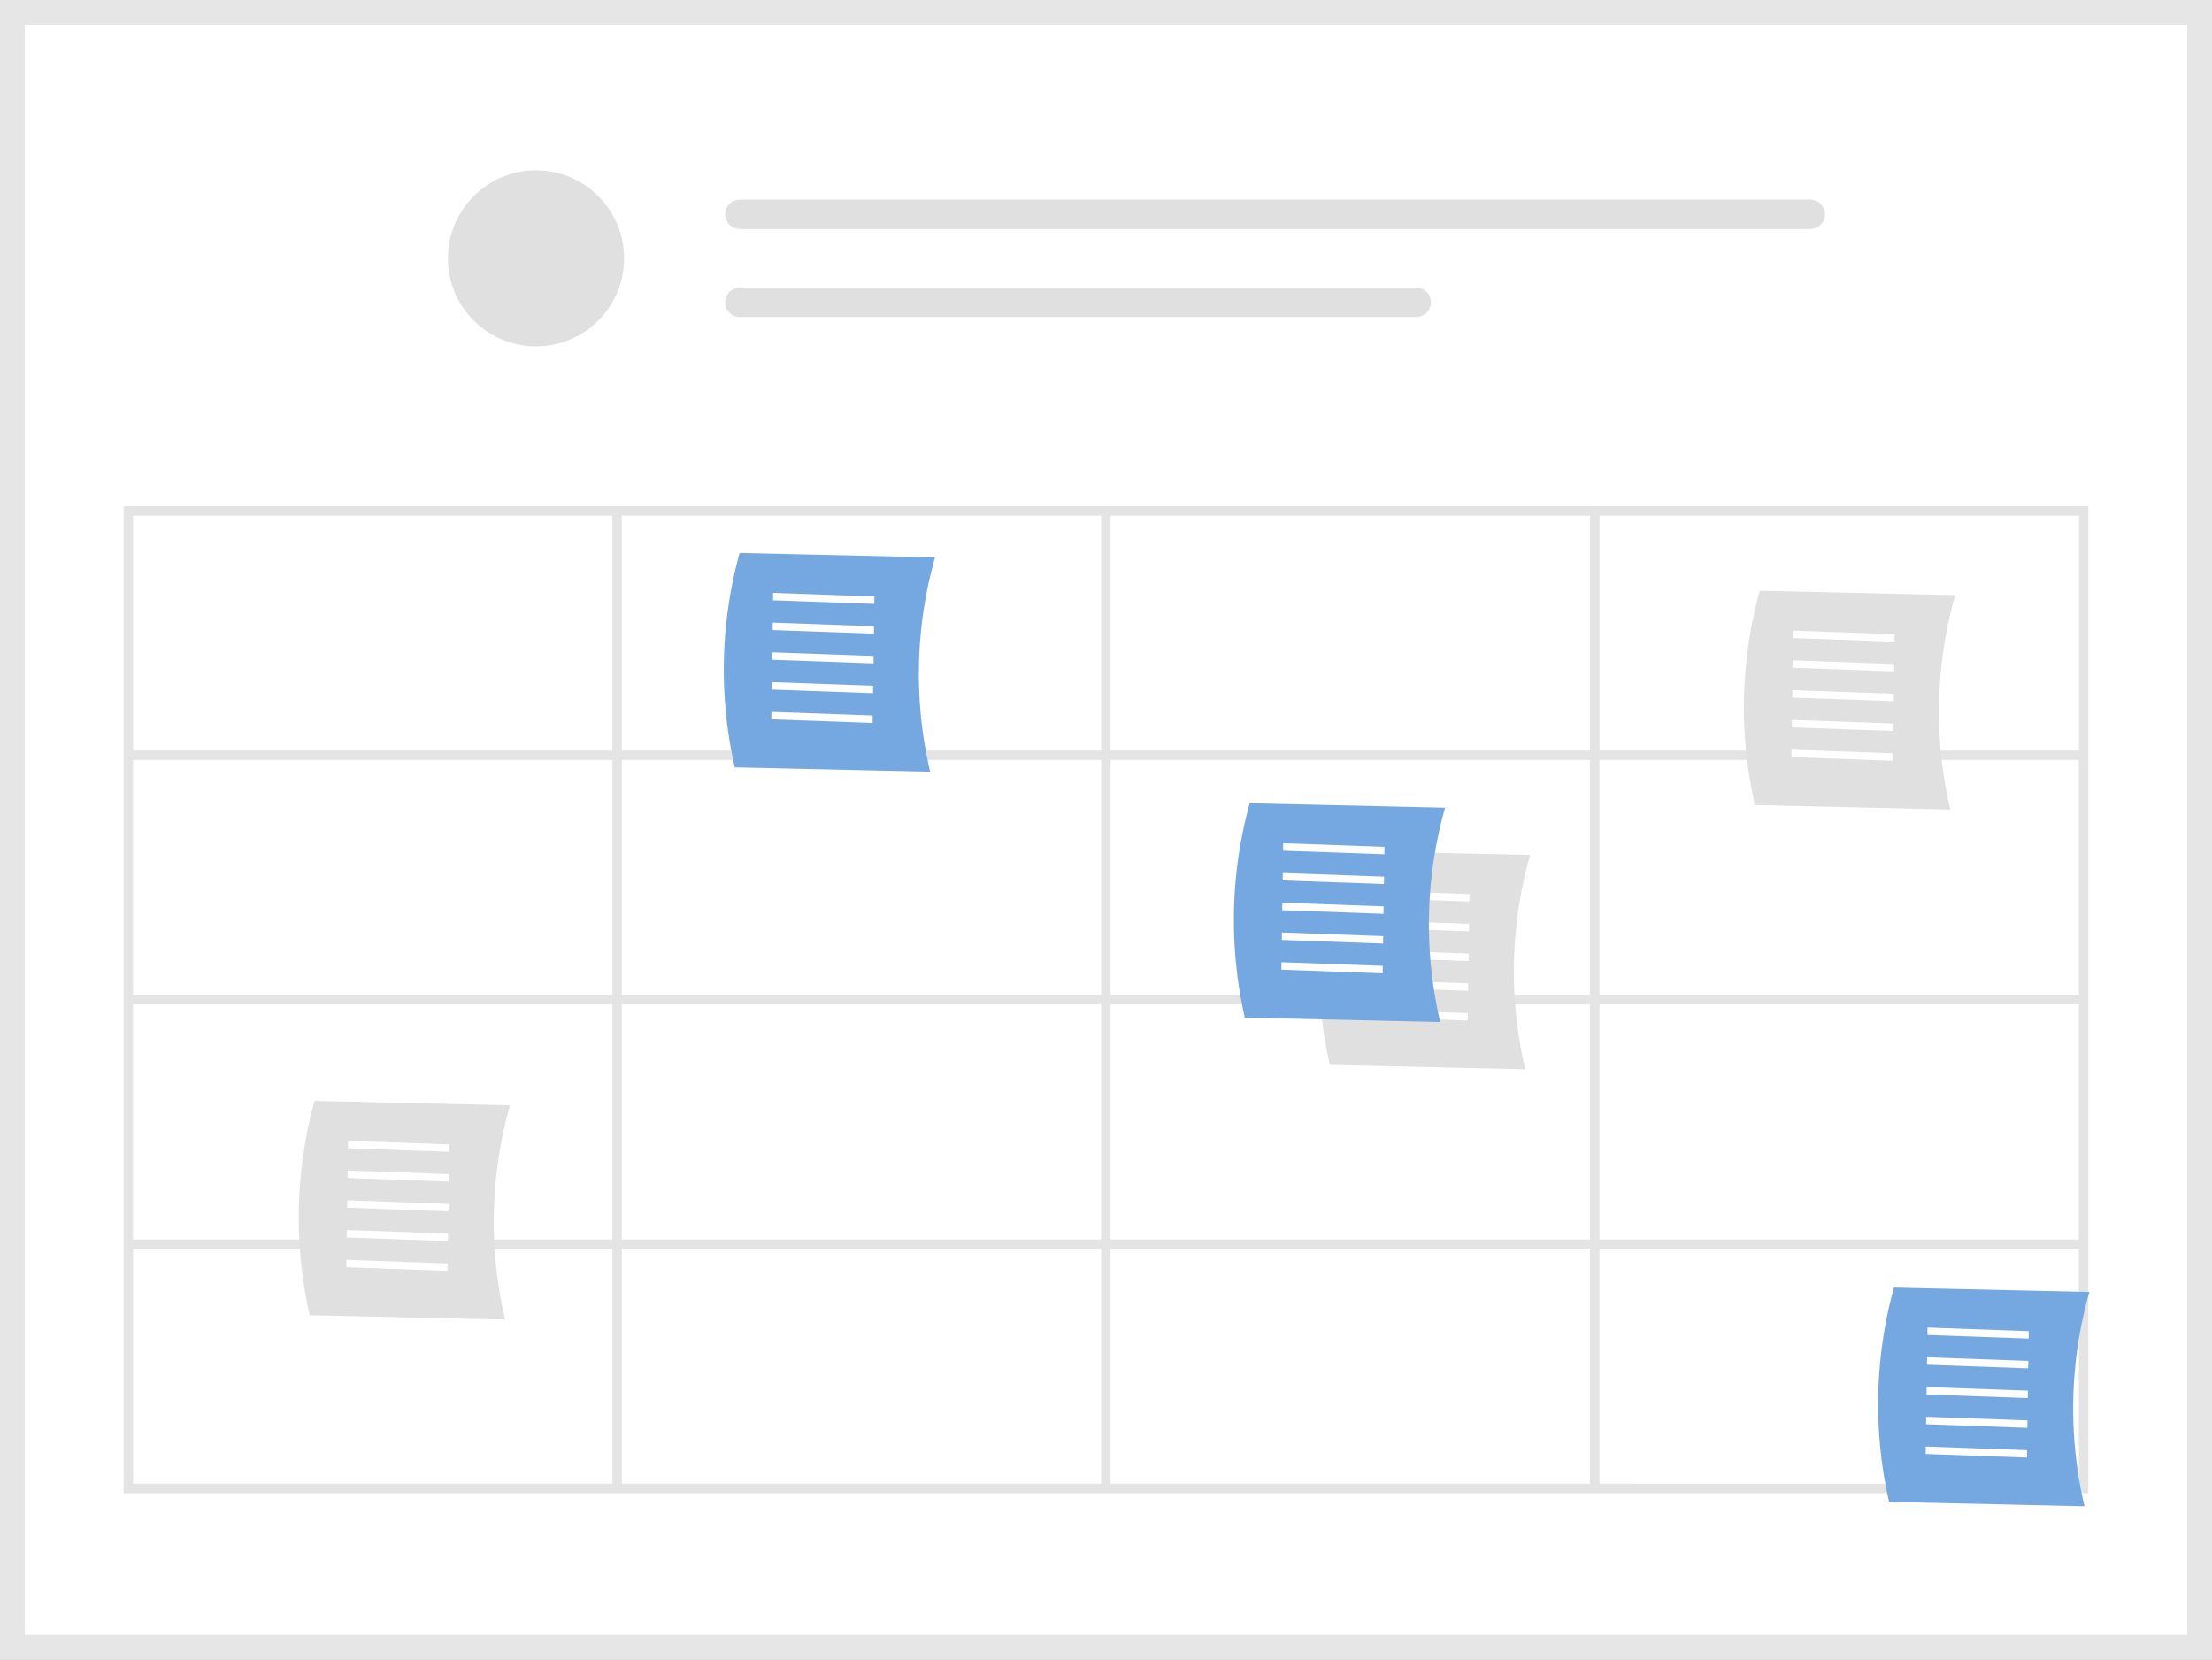 <svg xmlns="http://www.w3.org/2000/svg" width="125.65" height="94.27"><rect width="100%" height="100%" fill="#333333" stroke="none"/><g transform="translate(0 -3.856)"><path data-name="Path 1373" d="M125.65 98.126H-.001V3.856h125.65z" fill="#fff"/><circle data-name="Ellipse 291" cx="5.002" cy="5.002" transform="translate(25.446 13.528)" fill="#e0e0e0" r="5.002"/><path data-name="Path 1374" d="M41.999 15.195a.834.834 0 000 1.667h60.861a.834.834 0 000-1.667z" fill="#e0e0e0"/><path data-name="Path 1375" d="M41.999 20.197a.834.834 0 000 1.667h38.477a.834.834 0 000-1.667z" fill="#e0e0e0"/><path data-name="Path 1376" d="M125.65 98.126H-.001V3.856h125.65zM1.407 96.72h122.837V5.262H1.407z" fill="#e6e6e6"/><path data-name="Path 1377" d="M7.023 32.604v56.07h111.6v-56.07zM118.09 46.487H90.86V33.14h27.23zm-55 0V33.14h27.23v13.347zm27.23.537v13.347H63.09V47.024zm-27.767-.537h-27.23V33.14h27.23zm0 .537v13.347h-27.23V47.024zM34.786 60.371H7.556V47.024h27.23zm0 .536v13.347H7.556V60.907zm.537 0h27.23v13.347h-27.23zm27.23 13.883v13.347h-27.23V74.791zm.537 0h27.23v13.347H63.09zm0-.537V60.907h27.23v13.347zm27.767-13.347h27.23v13.347h-27.23zm0-.536V47.024h27.23v13.347zm-56.07-27.23v13.347H7.557V33.14zM7.557 74.79h27.23v13.347H7.557zm83.3 13.347V74.791h27.23v13.347z" fill="#e4e4e4"/><path data-name="Path 1378" d="M52.837 47.689l-11.1-.251a24.969 24.969 0 01.276-12.175l11.1.251a24.314 24.314 0 00-.276 12.175z" fill="#75a8e0"/><path data-name="Path 1379" d="M43.911 37.954l.006-.423 5.753.205-.006.423z" fill="#fff"/><path data-name="Path 1380" d="M43.887 39.644l.006-.423 5.753.206-.006.423z" fill="#fff"/><path data-name="Path 1381" d="M43.867 41.334l.006-.423 5.753.206-.006.423z" fill="#fff"/><path data-name="Path 1382" d="M43.838 43.024l.006-.423 5.753.206-.006.423z" fill="#fff"/><path data-name="Path 1383" d="M43.814 44.714l.006-.423 5.753.206-.006.423z" fill="#fff"/><path data-name="Path 1384" d="M28.692 78.809l-11.1-.251a24.968 24.968 0 01.276-12.175l11.1.251a24.314 24.314 0 00-.276 12.175z" fill="#e0e0e0"/><path data-name="Path 1385" d="M19.766 69.074l.006-.423 5.753.206-.006.423z" fill="#fff"/><path data-name="Path 1386" d="M19.742 70.764l.006-.423 5.753.206-.006.423z" fill="#fff"/><path data-name="Path 1387" d="M19.722 72.454l.006-.423 5.753.206-.006.423z" fill="#fff"/><path data-name="Path 1388" d="M19.693 74.144l.006-.423 5.753.206-.006.423z" fill="#fff"/><path data-name="Path 1389" d="M19.669 75.834l.006-.422 5.753.206-.006.423z" fill="#fff"/><path data-name="Path 1390" d="M86.64 64.59l-11.1-.251a24.969 24.969 0 01.276-12.175l11.1.251a24.313 24.313 0 00-.276 12.175z" fill="#e0e0e0"/><path data-name="Path 1391" d="M77.714 54.855l.006-.423 5.753.206-.006.423z" fill="#fff"/><path data-name="Path 1392" d="M77.69 56.545l.006-.423 5.753.206-.006.423z" fill="#fff"/><path data-name="Path 1393" d="M77.67 58.236l.006-.423 5.753.206-.006.423z" fill="#fff"/><path data-name="Path 1394" d="M77.641 59.926l.006-.423 5.753.206-.006.423z" fill="#fff"/><path data-name="Path 1395" d="M77.617 61.616l.006-.423 5.753.206-.006.423z" fill="#fff"/><path data-name="Path 1396" d="M81.811 61.907l-11.1-.251a24.968 24.968 0 01.276-12.175l11.1.251a24.314 24.314 0 00-.276 12.175z" fill="#75a8e0"/><path data-name="Path 1397" d="M72.885 52.172l.006-.423 5.753.205-.006.423z" fill="#fff"/><path data-name="Path 1398" d="M72.861 53.863l.006-.422 5.753.206-.006.422z" fill="#fff"/><path data-name="Path 1399" d="M72.836 55.553l.006-.423 5.753.206-.006.423z" fill="#fff"/><path data-name="Path 1400" d="M72.812 57.243l.006-.423 5.753.206-.006.423z" fill="#fff"/><path data-name="Path 1401" d="M72.788 58.933l.006-.423 5.753.206-.006.423z" fill="#fff"/><path data-name="Path 1402" d="M118.407 89.416l-11.1-.251a24.967 24.967 0 01.276-12.175l11.1.251a24.313 24.313 0 00-.276 12.175z" fill="#75a8e0"/><path data-name="Path 1403" d="M109.481 79.681l.006-.423 5.753.206-.006.422z" fill="#fff"/><path data-name="Path 1404" d="M109.457 81.371l.006-.423 5.753.206-.011.424z" fill="#fff"/><path data-name="Path 1405" d="M109.432 83.062l.006-.423 5.753.205-.006.423z" fill="#fff"/><path data-name="Path 1406" d="M109.408 84.752l.006-.423 5.753.205-.006.423z" fill="#fff"/><path data-name="Path 1407" d="M109.384 86.442l.006-.423 5.753.206-.006.423z" fill="#fff"/><path data-name="Path 1408" d="M110.785 49.835l-11.1-.251a24.968 24.968 0 01.276-12.175l11.1.251a24.314 24.314 0 00-.276 12.175z" fill="#e0e0e0"/><path data-name="Path 1409" d="M101.859 40.1l.006-.423 5.753.205-.006.423z" fill="#fff"/><path data-name="Path 1410" d="M101.835 41.79l.006-.423 5.753.206-.006.423z" fill="#fff"/><path data-name="Path 1411" d="M101.815 43.48l.006-.423 5.753.206-.006.423z" fill="#fff"/><path data-name="Path 1412" d="M101.786 45.17l.006-.423 5.753.206-.006.423z" fill="#fff"/><path data-name="Path 1413" d="M101.762 46.861l.006-.423 5.753.206-.006.423z" fill="#fff"/></g></svg>